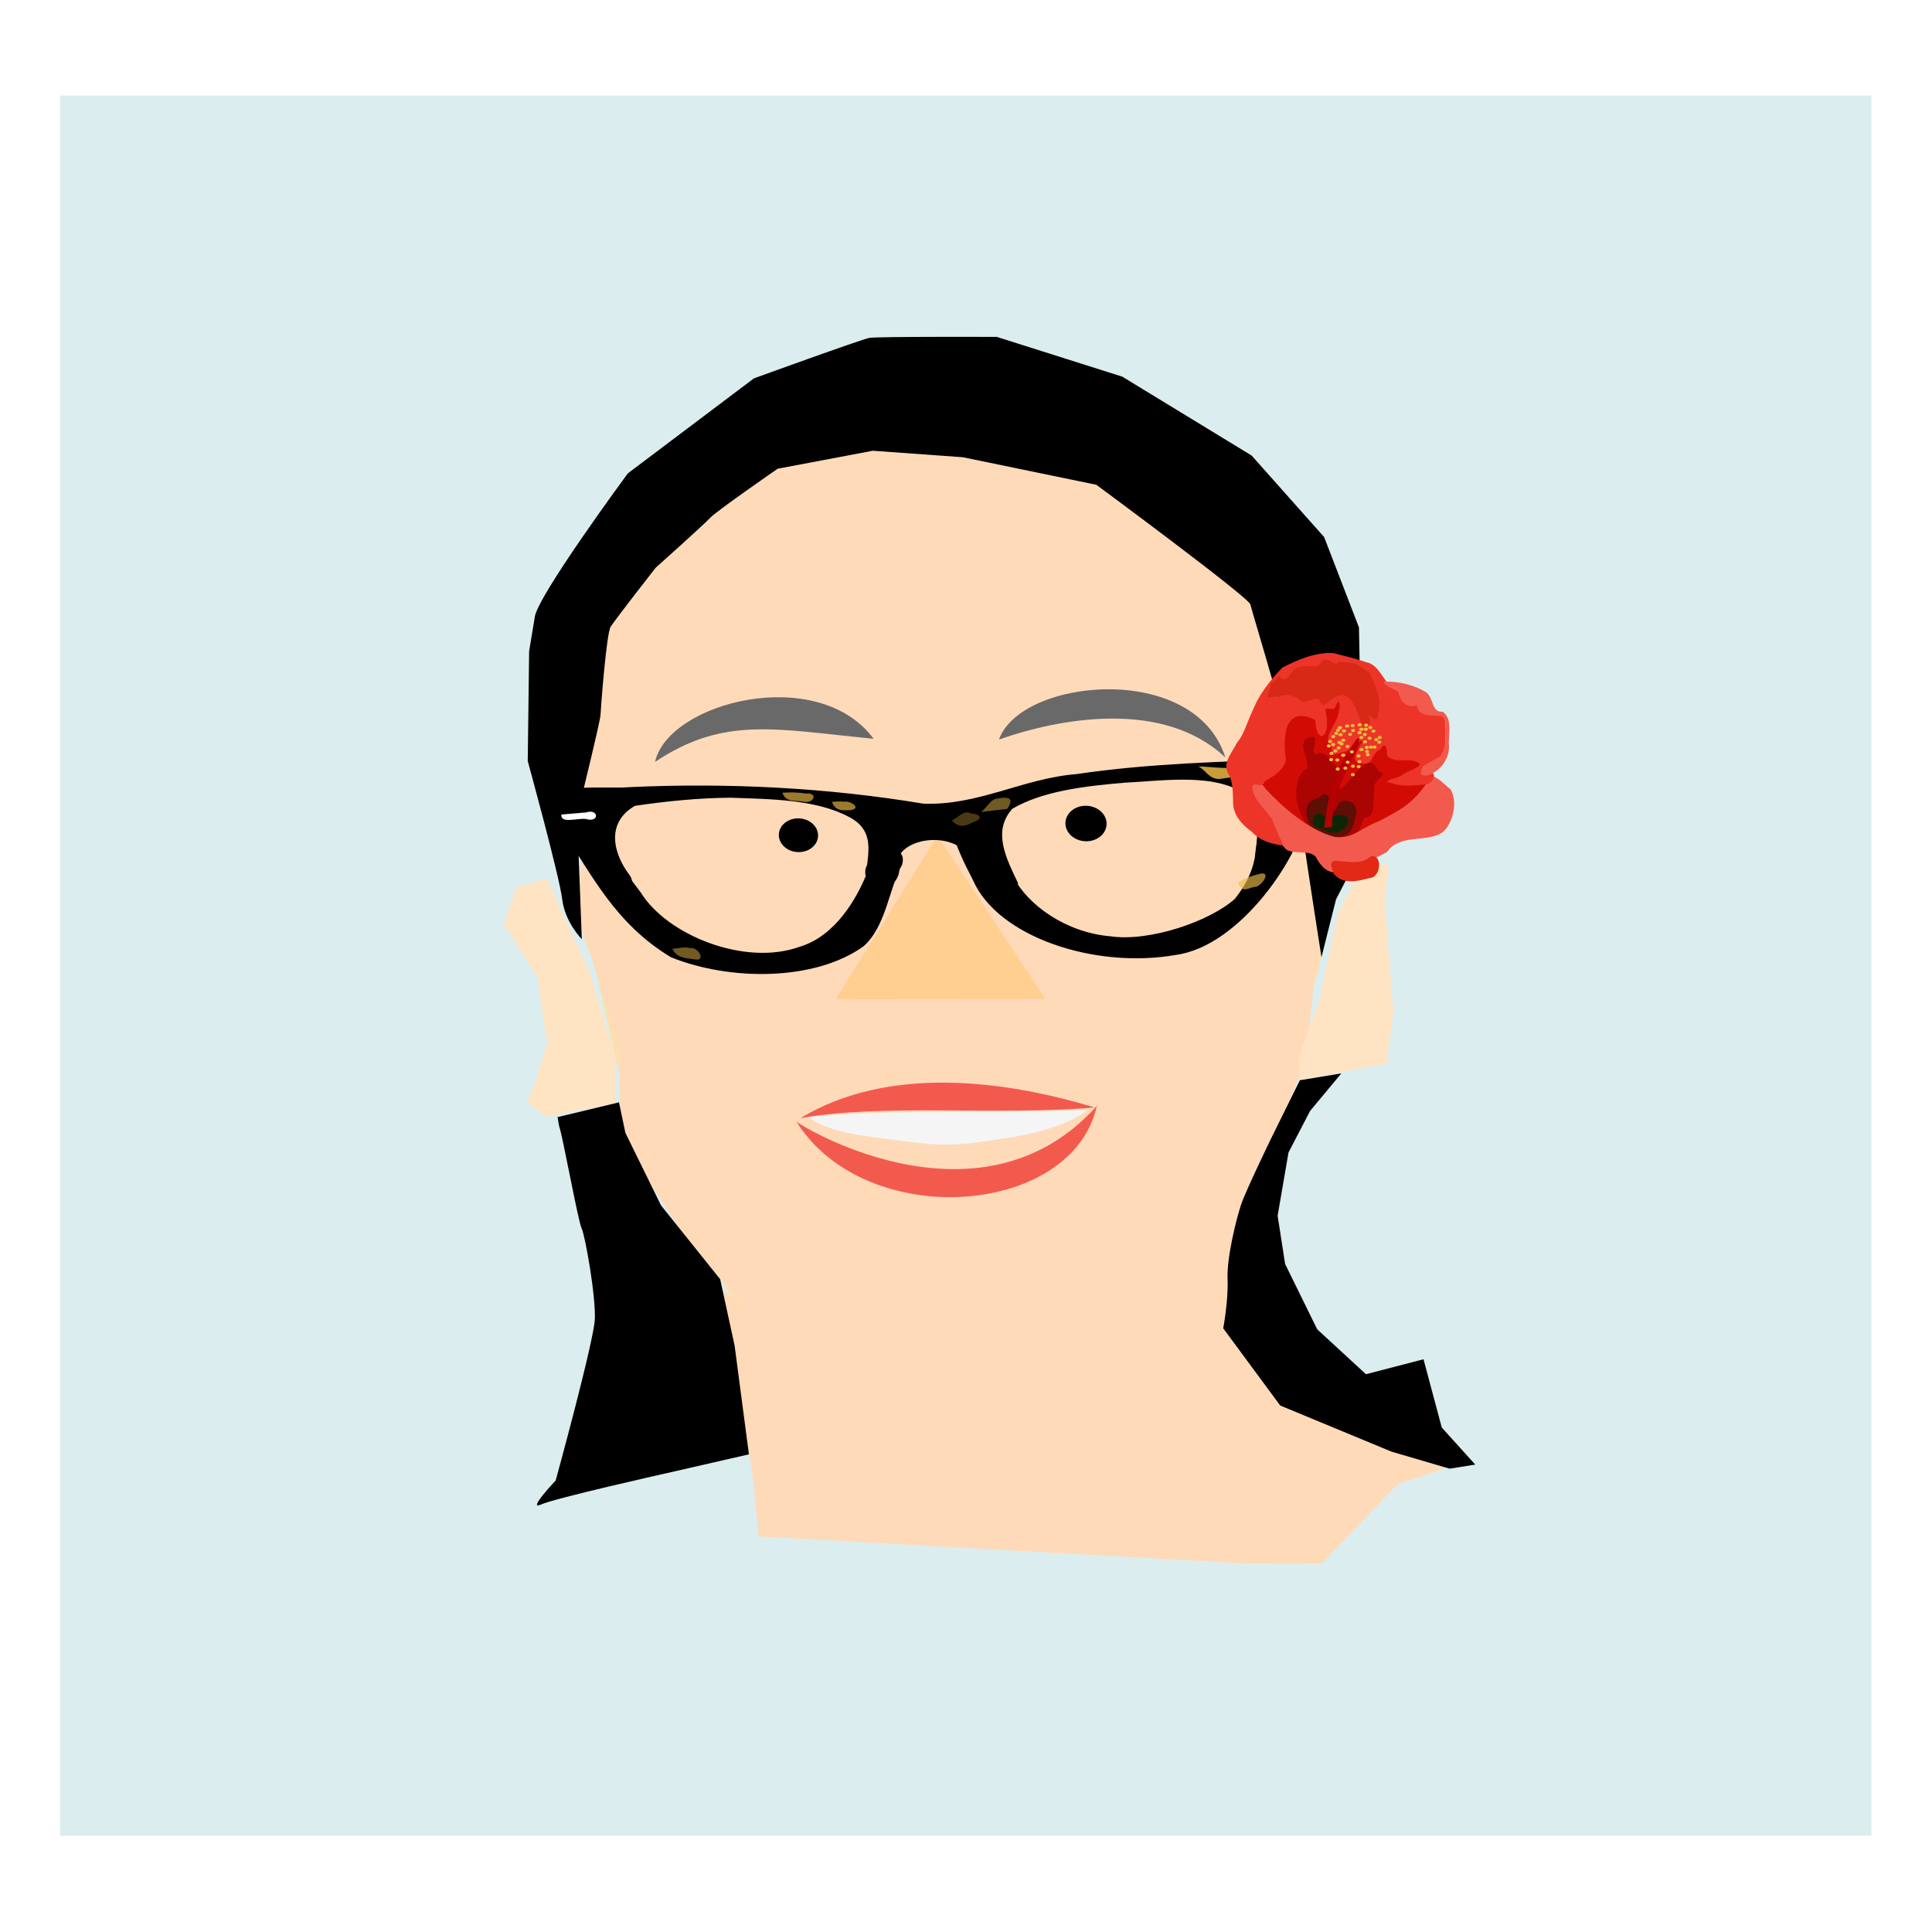 <?xml version="1.0" encoding="UTF-8" standalone="no"?>
<!-- Created with Inkscape (http://www.inkscape.org/) -->

<svg
   xmlns:dc="http://purl.org/dc/elements/1.1/"
   xmlns:cc="http://creativecommons.org/ns#"
   xmlns:rdf="http://www.w3.org/1999/02/22-rdf-syntax-ns#"
   xmlns:svg="http://www.w3.org/2000/svg"
   xmlns="http://www.w3.org/2000/svg"
   xmlns:sodipodi="http://sodipodi.sourceforge.net/DTD/sodipodi-0.dtd"
   xmlns:inkscape="http://www.inkscape.org/namespaces/inkscape"
   id="svg2"
   sodipodi:docname="Hibiscus-hair accessory.svg"
   viewBox="0 0 600 600"
   version="1.1"
   inkscape:version="0.48.2 r9819"
   width="100%"
   height="100%">
  <defs
     id="defs6">
    <filter
       id="filter4326"
       height="2.332"
       width="1.374"
       color-interpolation-filters="sRGB"
       y="-0.666"
       x="-0.187"
       inkscape:collect="always">
      <feGaussianBlur
         id="feGaussianBlur4328"
         stdDeviation="1.08"
         inkscape:collect="always" />
    </filter>
    <filter
       id="filter4330"
       height="1.691"
       width="1.293"
       color-interpolation-filters="sRGB"
       y="-0.346"
       x="-0.146"
       inkscape:collect="always">
      <feGaussianBlur
         id="feGaussianBlur4332"
         stdDeviation="0.846"
         inkscape:collect="always" />
    </filter>
    <filter
       id="filter4338"
       height="1.745"
       width="1.323"
       color-interpolation-filters="sRGB"
       y="-0.372"
       x="-0.161"
       inkscape:collect="always">
      <feGaussianBlur
         id="feGaussianBlur4340"
         stdDeviation="0.797"
         inkscape:collect="always" />
    </filter>
    <filter
       id="filter4346"
       height="1.769"
       width="1.4"
       color-interpolation-filters="sRGB"
       y="-0.385"
       x="-0.2"
       inkscape:collect="always">
      <feGaussianBlur
         id="feGaussianBlur4348"
         stdDeviation="0.829"
         inkscape:collect="always" />
    </filter>
    <filter
       id="filter4354"
       height="1.531"
       width="1.227"
       color-interpolation-filters="sRGB"
       y="-0.266"
       x="-0.114"
       inkscape:collect="always">
      <feGaussianBlur
         id="feGaussianBlur4356"
         stdDeviation="0.359"
         inkscape:collect="always" />
    </filter>
    <filter
       id="filter4358"
       height="1.818"
       width="1.338"
       color-interpolation-filters="sRGB"
       y="-0.409"
       x="-0.169"
       inkscape:collect="always">
      <feGaussianBlur
         id="feGaussianBlur4360"
         stdDeviation="0.627"
         inkscape:collect="always" />
    </filter>
    <filter
       id="filter4366"
       height="2.134"
       width="1.318"
       color-interpolation-filters="sRGB"
       y="-0.567"
       x="-0.159"
       inkscape:collect="always">
      <feGaussianBlur
         id="feGaussianBlur4368"
         stdDeviation="0.919"
         inkscape:collect="always" />
    </filter>
    <filter
       id="filter4446"
       inkscape:collect="always"
       color-interpolation-filters="sRGB">
      <feGaussianBlur
         id="feGaussianBlur4448"
         stdDeviation="0.411"
         inkscape:collect="always" />
    </filter>
    <filter
       id="filter4454"
       inkscape:collect="always"
       color-interpolation-filters="sRGB">
      <feGaussianBlur
         id="feGaussianBlur4456"
         stdDeviation="0.411"
         inkscape:collect="always" />
    </filter>
  </defs>
  <sodipodi:namedview
     id="namedview4"
     bordercolor="#666666"
     inkscape:pageshadow="2"
     guidetolerance="10"
     pagecolor="#ffffff"
     gridtolerance="10"
     inkscape:window-maximized="0"
     inkscape:zoom="0.27095886"
     objecttolerance="10"
     borderlayer="true"
     borderopacity="1"
     inkscape:current-layer="g4139"
     inkscape:cx="274.49547"
     inkscape:cy="209.85402"
     inkscape:window-y="18"
     inkscape:window-x="171"
     inkscape:window-width="1470"
     showgrid="false"
     inkscape:pageopacity="0"
     inkscape:window-height="768"
     inkscape:showpageshadow="false" />
  <g
     id="g4139"
     transform="matrix(0.703,0,0,0.679,18.676,162.722)">
    <rect
       x="0"
       y="-195.94"
       width="800.16"
       height="795.94"
       ry="0"
       style="fill:#dbedee;fill-opacity:1;stroke-width:0"
       id="rect4957" />
    <g
       transform="matrix(1.873,0,0,1.701,3231.5,-2731.04)"
       id="g3835">
      <g
         id="g3800">
        <g
           transform="matrix(1.418,0.078,-0.062,1.463,-1690.7,1403.5)"
           id="g3849">
          <path
             inkscape:connector-curvature="0"
             style="fill:#ffdead;stroke-width:0"
             d="m 71.903,210.61 -1.3,-27.633 2.601,-11.378 0.65,-12.679 c 0,0 0.65,-2.926 0.65,-5.202 0,-2.276 13.329,-20.806 13.329,-20.806 l 14.629,-11.704 12.029,-4.877 24.057,1.951 18.856,6.177 19.506,16.58 10.403,25.033 c 0,0 6.827,39.012 7.152,40.312 0.325,1.3 -4.877,23.407 -4.877,23.407 l -5.852,21.457 -12.354,20.156 -13.979,15.28 -11.704,7.802 c 0,0 -20.156,0.325 -21.457,-0.65 -1.3,-0.975 -21.457,-13.979 -21.457,-13.979 l -11.378,-16.905 -8.778,-14.629 -4.551,-16.58 -4.551,-17.88 z"
             id="path3793" />
          <path
             sodipodi:nodetypes="ccccccccccccccsssccccccc"
             inkscape:connector-curvature="0"
             style="fill:#ffdab9;stroke-width:0"
             d="m 119.403,116.086 -19.647,4.648 -15.985,12.947 -12.334,20.604 -0.187,24.789 c 0,0 -0.975,26.333 0,28.934 0.975,2.601 8.127,23.082 7.802,24.708 -0.325,1.625 0.325,12.354 1.3,14.629 0.975,2.276 12.029,18.856 12.029,18.856 l 12.679,13.979 18.206,14.304 14.955,1.951 c 0,0 16.255,-5.852 18.206,-7.477 1.951,-1.625 20.156,-20.806 20.806,-22.107 0.65,-1.3 7.477,-14.304 8.127,-17.23 0.65,-2.926 7.477,-22.107 7.477,-25.033 0,-2.926 0.975,-17.88 0.975,-19.831 0,-1.951 -6.177,-30.234 -6.177,-30.234 0,0 -2.733,-28.633 -3.384,-29.933 -0.65,-1.3 -7.642,-7.975 -7.642,-7.975 l -17.987,-11.997 -10.908,-5.313 -16.486,-3.273 z"
             id="path3803" />
          <path
             sodipodi:nodetypes="ccc"
             inkscape:connector-curvature="0"
             style="fill:#696969;stroke-width:0"
             d="m 139.2,170.3 c 3.146,-11.487 31.934,-16.106 37.712,1.3 C 166.206,161.447 149.178,165.821 139.2,170.3 z"
             id="path2987-9" />
          <path
             sodipodi:nodetypes="ccc"
             inkscape:connector-curvature="0"
             style="fill:#696969;fill-opacity:1;stroke-width:0"
             d="m 82.306,177.45 c 1.749,-11.128 26.253,-19.428 36.086,-6.177 -16.256,-0.853 -24.972,-2.916 -36.086,6.177 z"
             id="path2989-4" />
          <path
             inkscape:connector-curvature="0"
             style="fill:none;stroke-width:0"
             d="m 86.857,194.35 8.778,-6.827 6.502,-2.601 9.428,1.625 5.852,5.527 -8.778,0.65 -15.605,1.625 z"
             id="path2991-88" />
          <path
             inkscape:connector-curvature="0"
             style="fill:none;stroke-width:0"
             d="m 145.05,188.5 0.65,-2.926 5.852,-4.877 2.601,-0.325 h 4.877 l 5.527,1.951 8.778,4.877 -11.378,-0.325 -9.428,1.3 z"
             id="path2993-24" />
          <path
             sodipodi:cx="13.654141"
             sodipodi:cy="88.380531"
             transform="matrix(0.877,0,0,0.911,142.34,104.42)"
             d="m 17.555,88.381 c 0,1.975 -1.747,3.576 -3.901,3.576 -2.155,0 -3.901,-1.601 -3.901,-3.576 0,-1.975 1.747,-3.576 3.901,-3.576 2.155,0 3.901,1.601 3.901,3.576 z"
             sodipodi:type="arc"
             style="fill:#000000;stroke-width:0"
             sodipodi:ry="3.5760846"
             sodipodi:rx="3.9011831"
             id="path2995-5" />
          <path
             sodipodi:cx="13.654141"
             sodipodi:cy="88.380531"
             transform="matrix(0.836,0,0,0.866,95.276,113.09)"
             d="m 17.555,88.381 c 0,1.975 -1.747,3.576 -3.901,3.576 -2.155,0 -3.901,-1.601 -3.901,-3.576 0,-1.975 1.747,-3.576 3.901,-3.576 2.155,0 3.901,1.601 3.901,3.576 z"
             sodipodi:type="arc"
             style="fill:#000000;stroke-width:0"
             sodipodi:ry="3.5760846"
             sodipodi:rx="3.9011831"
             id="path2995-1" />
          <path
             inkscape:connector-curvature="0"
             style="fill:#ffce91;stroke-width:0"
             d="m 129.77,188.5 -15.605,30.884 34.786,-1.951 z"
             id="path3783" />
          <path
             inkscape:connector-curvature="0"
             style="fill:#f35a4e;fill-opacity:1;stroke-width:0"
             d="m 109.29,241.49 c 14.26,-10.632 33.942,-8.687 48.764,-4.551 -16.891,2.398 -35.152,1.112 -48.764,4.551 z"
             id="path3785"
             sodipodi:nodetypes="ccc" />
          <path
             inkscape:connector-curvature="0"
             style="fill:#f5f5f5;stroke-width:0"
             d="m 110.59,241.17 c 3.487,2.848 10.263,3.075 16.258,3.634 7.515,0.7 9.824,0.121 18.215,-1.82 3.933,-0.91 9.517,-3.081 11.707,-5.522 -17.036,1.572 -30.046,1.336 -46.179,3.708 z"
             id="path3787"
             sodipodi:nodetypes="csscc" />
          <path
             inkscape:connector-curvature="0"
             style="fill:#f35a4e;fill-opacity:1;stroke-width:0"
             d="m 108.64,242.14 c 1.934,1.544 31.838,18.819 49.74,-5.527 -3.231,20.593 -37.402,25.155 -49.74,5.527 z"
             id="path3789"
             sodipodi:nodetypes="ccc" />
          <path
             sodipodi:nodetypes="cccccccccccccsccccccccscccsccc"
             inkscape:connector-curvature="0"
             style="fill:#000000;stroke-width:0"
             d="m 61.174,152.09 c 0,-3.576 14.304,-27.308 14.304,-27.308 l 20.156,-18.531 c 0,0 17.555,-8.127 18.856,-8.453 1.3,-0.325 21.131,-1.3 21.131,-1.3 l 21.131,6.177 22.107,13.329 12.679,14.304 6.502,16.255 1.625,26.658 0.65,13.979 -3.901,9.428 -1.951,10.728 c 0,0 -5.852,-30.884 -5.852,-33.81 0,-2.926 -8.453,-28.934 -8.778,-30.234 -0.325,-1.3 -26.524,-20.583 -26.524,-20.583 l -22.36,-3.868 -14.997,-0.392 -15.653,4.138 c 0,0 -9.85,8.328 -10.826,9.628 -0.975,1.3 -8.625,9.61 -8.625,9.61 0,0 -6.346,9.92 -6.996,11.22 -0.65,1.3 -0.975,14.955 -0.975,16.255 0,1.3 -2.601,15.93 -2.601,15.93 l 0,8.778 1.3,16.58 c 0,0 -2.926,-2.926 -3.576,-7.152 -0.65,-4.226 -6.827,-25.033 -6.827,-25.033 l -0.65,-20.156 z"
             id="path3791" />
          <path
             inkscape:connector-curvature="0"
             style="fill:#ffe4c4;stroke-width:0"
             d="m 200.64,189.8 h 4.226 l -0.325,6.502 0.975,9.103 1.3,11.378 -0.65,9.428 -14.304,3.901 -0.325,-4.226 2.926,-10.728 2.276,-15.605 z"
             id="path3795" />
          <path
             inkscape:connector-curvature="0"
             style="fill:#ffe4c4;stroke-width:0"
             d="m 65.401,199.88 c -1.625,0.325 -5.202,1.951 -5.202,1.951 l -1.625,6.827 5.852,9.103 2.276,12.354 -1.951,8.127 -0.975,2.601 3.251,2.601 11.378,-2.926 -0.325,-8.778 -4.877,-14.955 -4.877,-10.403 z"
             id="path3797" />
          <path
             sodipodi:nodetypes="ccccccscscc"
             inkscape:connector-curvature="0"
             style="fill:#ffdab9;stroke-width:0"
             d="m 96.61,272.38 7.477,34.135 1.625,12.029 80.95,0.65 12.679,-0.65 12.029,-15.28 c 0,0 9.103,-3.576 7.802,-3.901 -1.3,-0.325 -28.609,-10.403 -28.609,-10.403 0,0 -8.778,-13.979 -8.778,-15.605 0,-1.625 2.276,-20.481 2.276,-20.481 -20.704,42.356 -64.851,41.573 -87.452,19.506 z"
             id="path3799" />
          <path
             inkscape:connector-curvature="0"
             style="fill:#000000;stroke-width:0"
             d="m 69.302,245.07 c 0.65,1.625 3.901,17.23 4.551,18.531 0.65,1.3 2.926,12.354 2.926,16.58 0,4.226 -5.202,29.909 -5.202,29.909 0,0 -4.551,5.852 -2.276,4.551 2.276,-1.3 20.481,-6.827 20.481,-6.827 l 13.654,-4.226 -3.251,-19.831 -2.926,-12.029 -10.403,-13.004 -6.502,-13.004 -1.3,-5.527 -10.078,3.251 z"
             id="path3805" />
          <path
             inkscape:connector-curvature="0"
             style="fill:#000000;stroke-width:0"
             d="m 191.86,230.12 6.827,-1.625 -4.877,7.152 -3.251,7.802 -1.3,11.704 1.625,8.778 5.852,11.704 8.453,7.802 9.428,-3.251 3.576,12.354 5.852,6.502 -4.226,0.975 -9.753,-2.601 -18.856,-7.477 -10.078,-13.654 c 0,0 0.65,-5.202 0.325,-9.103 -0.325,-3.901 0.975,-11.053 1.625,-13.654 0.65,-2.601 4.551,-12.679 4.551,-12.679 z"
             id="path3807" />
        </g>
        <g
           transform="matrix(0.284,-0.012,0.018,0.222,-1475,1539.4)"
           id="g4305">
          <g
             transform="translate(-550.08,562.85)"
             style="fill:#000000"
             id="g3177">
            <path
               inkscape:connector-curvature="0"
               style="fill:#000000;stroke:#000000;stroke-width:1.447px"
               sodipodi:nodetypes="cccccccccccccccccccc"
               d="M 77.682,161.48 C 67.783,123.2 49.581,87.803 31.036,53.11 37.49,18.473 80.131,32.196 104.68,30.482 c 81.335,-1.004 162.98,9.512 240.92,33.026 45.64,5.306 84.749,-26.036 129.49,-28.764 60.977,-9.805 122.94,-8.477 184.49,-8.345 33.179,11.294 9.932,52.821 -0.927,73.269 -14.258,23.214 -13.445,54.582 -35.278,73.122 -19.73,-33.11 14.97,-73.405 -7.91,-105.68 -24.96,-29.491 -66.88,-21.897 -101,-21.288 -32.897,2.257 -68.968,6.222 -95.758,26.685 -19.164,26.999 -8.579,61.572 -1.172,90.739 -19.974,29.851 -40.515,-22.415 -39.165,-40.915 -20.892,-31.375 -66.027,-11.896 -58.15,19.548 -1.671,21.405 -30.268,40.508 -27.037,13.182 0.768,-26.438 14.795,-59.309 -9.07,-79.855 -26.594,-23.276 -64.015,-25.334 -97.523,-28.907 -26.71,-1.137 -53.444,1.402 -79.806,5.582 -26.385,19.632 -21.99,58.006 -9.99,84.603 4.94,11.356 -3.485,36.124 -19.101,25.001 z"
               id="path3135" />
            <path
               inkscape:connector-curvature="0"
               style="fill:#000000;stroke:#000000;stroke-width:1.447px"
               sodipodi:nodetypes="cccccccc"
               d="m 45.813,78.823 c 20.917,54.857 36.803,115.01 79.877,157.49 46.572,31.24 116.83,35.398 159.48,-4.64 20.111,-23.259 25.271,-69.172 37.887,-96.444 7.76,-31.241 -33.074,-13.755 -29.579,12.432 -9.49,26.929 -29.817,71.516 -60.427,83.014 -47.66,21.87 -109.95,-20.26 -128.47,-73 -16.231,-36.83 -23.607,-55.74 -58.767,-78.857 z"
               id="path3137" />
            <path
               inkscape:connector-curvature="0"
               style="fill:#000000;stroke:#000000;stroke-width:1.447px"
               sodipodi:nodetypes="ccccccccc"
               d="m 367.5,89.778 c 32.373,3.22 39.098,40.615 46.773,66.108 9.583,33.592 38.706,69.431 76.284,76.157 32.038,8.736 84.196,-13.72 106.64,-40.083 24.664,-39.605 20.714,-65.231 27.446,-111.45 23.143,12.231 41.81,-12.965 37.46,8.02 -6.67,50.432 -64.67,160 -118.96,167.52 -67.96,13.45 -145.16,-29.61 -161.24,-98.75 -6.38,-22.12 -12.27,-44.54 -14.41,-67.522 z"
               id="path3175" />
          </g>
          <path
             inkscape:connector-curvature="0"
             transform="matrix(0.68,0,0,0.685,-538.71,647.38)"
             style="fill:#ffffff;stroke-width:0;filter:url(#filter4446)"
             d="m 915.73,-38.791 c -5.356,17.725 15.919,8.818 26.215,10.892 13.514,7.658 24.501,-11.299 9.27,-12.055 -11.828,0.388 -23.656,0.776 -35.485,1.163 z"
             id="path2989-19" />
          <path
             inkscape:connector-curvature="0"
             transform="matrix(0.68,0,0,0.685,-540.7,646.38)"
             style="fill:#ffffff;stroke-width:0;filter:url(#filter4454)"
             d="m 53.162,-34.707 c -2.431,16.812 19.049,6.893 29.296,9.53 16.663,8.008 16.874,-18.047 1.11,-11.576 -10.135,0.682 -20.271,1.364 -30.406,2.046 z"
             id="path2991-8" />
          <path
             inkscape:connector-curvature="0"
             transform="matrix(1.886,0,0,3.088,-478.48,499.07)"
             style="opacity:0.801;fill:#f1bc48;stroke-width:0;filter:url(#filter4366)"
             d="m 84.026,34.703 c 1.202,4.168 5.91,2.982 9.247,3.891 4.485,0.68 6.409,-3.575 0.945,-3.245 -3.381,-0.64 -6.76,-0.742 -10.191,-0.646 z"
             id="path2997-50" />
          <path
             inkscape:connector-curvature="0"
             transform="matrix(2.96,0,0,4.234,-594.59,470.72)"
             style="opacity:0.686;fill:#f1bc48;stroke-width:0;filter:url(#filter4358)"
             d="m 147.84,39.593 7.379,-0.612 c 2.323,-2.945 0.83,-3.529 -2.36,-3.062 -2.029,-0.015 -3.355,2.636 -5.019,3.675 z"
             id="path3001-8-3" />
          <path
             inkscape:connector-curvature="0"
             transform="matrix(7.394,0,0,5.178,-1505,430.72)"
             style="opacity:0.911;fill:#f1bc48;stroke-width:0;filter:url(#filter4354)"
             d="m 207.09,31.332 c 0.8,0.911 1.054,3.034 2.216,3.142 1.786,-0.4 3.571,-0.799 5.357,-1.199 -0.829,-1.315 -2.127,-1.473 -3.561,-1.296 -1.363,0.078 -2.677,-0.443 -4.013,-0.648 z"
             id="path3003-6-2" />
          <path
             inkscape:connector-curvature="0"
             transform="matrix(2.294,0,0,3.123,-534.14,519.43)"
             style="opacity:0.691;fill:#f1bc48;stroke-width:0;filter:url(#filter4346)"
             d="m 48.459,86.482 c 1.116,3.554 4.451,3.88 7.639,4.42 4.162,1.256 2.065,-4.874 -1.478,-4.426 -1.896,-0.692 -4.151,0.099 -6.161,0.006 z"
             id="path3009-2" />
          <path
             inkscape:connector-curvature="0"
             transform="matrix(1.902,1.226,-0.736,3.602,-393.3,328.51)"
             style="opacity:0.551;fill:#f1bc48;stroke-width:0;filter:url(#filter4338)"
             d="m 128.5,44.698 c 3.059,1.637 5.626,0.294 8.085,-1.701 3.856,-2.318 3.095,-3.765 -1.224,-2.697 -3.045,-0.406 -4.592,2.922 -6.861,4.398 z"
             id="path3013-8" />
          <path
             inkscape:connector-curvature="0"
             transform="matrix(1.682,-1.117,0,4.089,-90.939,686.71)"
             style="opacity:0.801;fill:#f1bc48;stroke-width:0;filter:url(#filter4330)"
             d="m 84.026,34.703 c 0.979,3.79 4.928,3.047 7.962,3.701 2.498,0.964 8.877,-1.511 4.06,-2.804 -4.002,-0.651 -7.958,-1.103 -12.022,-0.897 z"
             id="path2997-2-6" />
          <path
             inkscape:connector-curvature="0"
             transform="matrix(1.399,0,0,3.015,-397.17,514.69)"
             style="opacity:0.801;fill:#f1bc48;stroke-width:0;filter:url(#filter4326)"
             d="m 84.026,34.703 c 1.465,4.225 6.9,3.525 10.565,3.653 7.145,-0.586 0.007,-4.111 -3.622,-3.454 -2.288,-0.401 -4.633,-0.113 -6.944,-0.2 z"
             id="path2997-5-5" />
        </g>
      </g>
    </g>
    <g
       id="g4855"
       transform="matrix(0.241,0,0,0.247,492.258,37.251)">
      <g
         id="g4775">
        <g
           id="g3136"
           transform="matrix(1.783,0,0,1.279,8939.555,-267.83)">
          <g
             id="g3959"
             transform="matrix(0.112,0,0,0.099,-4416.137,836.913)">
            <g
               id="g4014"
               transform="matrix(0.644,0,0,0.677,-1097.143,-4018.081)">
              <g
                 id="g4196">
                <g
                   transform="matrix(0.841,-0.097,0.051,0.891,941.057,-5150.931)"
                   id="g4125-1">
                  <g
                     id="g4431">
                    <g
                       id="g4360">
                      <g
                         transform="matrix(49.295,5.374,-4.242,70.063,-32499.307,-17152.511)"
                         id="g3935-7">
                        <g
                           id="g3865"
                           transform="matrix(0.511,0,0,0.536,498.834,227.364)">
                          <g
                             id="g3851">
                            <path
                               style="fill:#d20c05;fill-opacity:1;stroke:#000000;stroke-width:0;stroke-linecap:butt;stroke-linejoin:miter;stroke-miterlimit:4;stroke-opacity:1;stroke-dasharray:none"
                               d="m 80.392,126.523 c -8.722,-5.346 -16.211,-12.376 -24.123,-18.744 -7.765,-2.818 -3.771,-10.849 2.91,-11.297 4.738,-5.635 9.535,-12.372 7.164,-20.062 -2.635,-6.188 -0.386,-10.753 3.72,-15.125 2.459,-5.248 8.751,-4.514 13.459,-3.083 2.911,1.3 9.142,1.874 8.303,6.455 0.831,6.459 1.633,5.765 1.3,0.245 0,-4.691 0,-9.382 0,-14.074 5.024,2.162 8.737,-1.165 11.128,-4.519 0.521,9.386 -1.674,19.1 -7.52,26.608 3.94,2.169 5.064,4.952 3.808,8.934 3.168,-2.253 10.858,-1.811 13.454,-5.088 -3.534,-6.574 3.154,-5.212 6.031,-2.021 1.106,4.922 -2.166,6.462 -4.426,8.625 3.189,3.261 8.107,5.852 8.046,-0.378 4.454,-3.38 9.333,-6.21 13.937,-9.418 -3.987,5.824 -0.779,14.417 7.009,9.711 5.144,-0.108 14.595,3.981 15.838,5.909 -5.641,2.819 -10.588,7.756 -16.787,9.058 -2.93,0.223 -9.254,0.053 -2.934,2.784 7.19,2.091 15.101,-1.869 22.126,-0.158 -2.841,7.495 -8.61,12.744 -14.803,17.541 -6.863,5.644 -16.064,7.012 -23.992,10.66 -7.502,1.857 -14.078,7.994 -21.725,8.038 -5.537,-2.29 -12.876,-1.059 -17.127,-5.808 -1.598,-1.598 -3.197,-3.197 -4.795,-4.795 z"
                               id="path3055"
                               inkscape:connector-curvature="0"
                               sodipodi:nodetypes="ccccccccccccccccccccccccccc" />
                            <path
                               style="fill:#ab0402;fill-opacity:1;stroke:#000000;stroke-width:0;stroke-linecap:butt;stroke-linejoin:miter;stroke-miterlimit:4;stroke-opacity:1;stroke-dasharray:none"
                               d="m 82.393,91.943 c 1.778,-6.49 -7.148,-16.367 0.516,-19.857 9.935,-3.778 0.713,8.783 5.257,10.551 5.599,-3.674 11.823,4.94 14.818,8.907 1.403,3.508 -1.411,14.184 2.466,12.864 8.55,-8.041 18.9,-24.888 24.637,-11.074 8.345,2.148 -5.75,6.045 -2.599,12.2 -1.908,6.26 1.674,17.112 -6.718,17.545 -3.237,4.586 -2.807,11.889 -10.669,11.658 -4.534,1.88 -9.23,2.028 -13.712,0.148 -5.424,-1.608 -11.698,-2.366 -14.86,-7.801 -4.336,-6.792 -7.276,-14.513 -6.4,-22.148 0.566,-4.929 1.679,-10.716 7.264,-12.993 z"
                               id="path3033"
                               inkscape:connector-curvature="0"
                               sodipodi:nodetypes="cccccccccccac" />
                            <path
                               style="fill:#5e0e05;fill-opacity:1;stroke:#000000;stroke-width:0;stroke-linecap:butt;stroke-linejoin:miter;stroke-miterlimit:4;stroke-opacity:1;stroke-dasharray:none"
                               d="m 93.064,108.323 c 7.235,-2.096 3.304,15.967 9.106,8.903 1.625,-8.449 14.299,-5.119 13.158,3.077 -1.772,5.716 -2.354,14.415 -10.848,15.048 -7.5,1.539 -14.748,-2.14 -20.089,-7.165 -3.466,-6.254 -4.51,-15.894 4.67,-17.155 1.393,-0.812 2.737,-1.709 4.003,-2.708 z"
                               id="path3031"
                               inkscape:connector-curvature="0" />
                            <path
                               style="fill:#0d2706;fill-opacity:1;stroke:#000000;stroke-width:0;stroke-linecap:butt;stroke-linejoin:miter;stroke-miterlimit:4;stroke-opacity:1;stroke-dasharray:none"
                               d="m 92.071,129.913 c -10.35,1.288 -5.429,-15.037 1.889,-7.236 4.931,-0.378 19.289,-4.455 14.949,5.454 -4.329,5.728 -11.403,6.016 -16.838,1.782 l 0,0 z"
                               id="path3029"
                               inkscape:connector-curvature="0" />
                            <path
                               style="fill:none;stroke:#000000;stroke-width:0;stroke-linecap:butt;stroke-linejoin:miter;stroke-miterlimit:4;stroke-opacity:1;stroke-dasharray:none"
                               d="m 67.006,84.002 c -0.23,-6.448 -4.68,-15.118 1.241,-19.596 1.701,-7.244 8.764,-5.747 14.616,-6.349 5.841,1.991 9.344,5.662 9.587,11.905 6.245,-1.629 -0.152,-12.564 3.26,-17.441 4.079,1.629 5.676,-3.159 8.056,-4.728 1.744,5.159 -1.176,11.169 -1.795,16.574 -3.133,4.295 -7.599,10.073 -0.197,12.396 -1.318,2.443 -2.657,7.918 2.983,5.939 8.653,1.996 6.437,-15.888 14.263,-9.767 3.054,1.691 -0.148,9.521 0.655,9.61 -2.644,10.177 9.255,-1.992 11.624,-4.936 1.99,-3.03 9.386,-6.415 5.343,-0.077 -4.296,9.458 6.736,6.164 11.762,4.485 0.98,6.248 13.407,3.008 12.815,7.332 -6.649,3.134 -12.32,9.695 -19.98,9.742 -8.978,0.9 6.824,4.664 10.586,1.824 4.071,-0.509 8.142,-1.018 12.213,-1.527 -1.692,6.439 -5.516,12.041 -10.89,15.963 -6.727,7.006 -17.16,7.52 -25.163,12.546 -7.618,4.661 -16.015,8.299 -24.762,9.962 -5.249,-1.888 -10.499,-4.006 -15.754,-5.979 C 83.599,126.961 77.255,124.528 72.245,120.82 64.81,115.963 57.65,110.631 51.238,104.471 49.866,94.957 66.804,96.565 64.183,85.967 63.733,84.053 65.419,83.419 67.006,84.002 z"
                               id="path3035"
                               inkscape:connector-curvature="0"
                               sodipodi:nodetypes="cccccccccccccccccccccccccc" />
                            <path
                               style="fill:#f35a4e;fill-opacity:1;stroke:#000000;stroke-width:0;stroke-linecap:butt;stroke-linejoin:miter;stroke-miterlimit:4;stroke-opacity:1;stroke-dasharray:none"
                               d="m 54.501,104.606 c -3.014,-5.525 -14.049,-7.84 -9.488,1.363 1.891,9.004 9.189,14.511 13.984,21.575 1.766,6.104 4.893,11.635 9.448,16.091 5.612,3.315 15.031,-0.06 19.58,4.496 3.345,6.252 9.975,13.535 17.352,8.207 9.995,-4.189 21.135,-5.685 30.501,-11.259 4.225,-6.088 11.762,-7.529 18.733,-8.217 7.308,-0.951 16.557,-0.796 21.23,-7.418 4.692,-6.895 6.657,-16.739 2.61,-24.266 -3.952,-2.949 -8.822,-8.334 -13.103,-8.75 -10.603,17.002 -20.196,21.632 -35.28,29.081 -13.297,5.105 -17.392,11.423 -29.35,9.988 -17.417,-4.371 -34.966,-19.219 -46.217,-30.89 z"
                               id="path3037"
                               inkscape:connector-curvature="0"
                               sodipodi:nodetypes="cccccccccccccc" />
                            <path
                               style="fill:#e12915;fill-opacity:1;stroke:#000000;stroke-width:0;stroke-linecap:butt;stroke-linejoin:miter;stroke-miterlimit:4;stroke-opacity:1;stroke-dasharray:none"
                               d="m 100.013,158.949 c 5.799,7.447 16.371,4.951 24.171,2.911 7.803,-0.247 8.765,-16.143 0.484,-13.702 -5.956,4.92 -13.139,3.286 -20.145,2.946 -5.421,-1.042 -7.558,0.709 -5.105,5.578 0.198,0.755 0.397,1.511 0.595,2.266 z"
                               id="path3039"
                               inkscape:connector-curvature="0" />
                            <path
                               style="fill:#ec3429;fill-opacity:1;stroke:#000000;stroke-width:0;stroke-linecap:butt;stroke-linejoin:miter;stroke-miterlimit:4;stroke-opacity:1;stroke-dasharray:none"
                               d="M 66.51,141.081 C 58.804,140.052 50.933,138.188 45.437,132.256 38.755,127.693 32.418,121.099 32.871,112.421 32.58,106.201 32.922,100.019 29.421,94.563 25.713,87.522 32.525,81.163 35.43,75.135 41.516,68.322 42.695,58.844 47.832,51.501 c 5.134,-4.612 12.605,-5.656 19.225,-6.391 6.614,0.141 15.593,-0.504 20.27,5.072 2.495,3.022 7.507,15.028 -1.191,9.576 -20.202,-8.229 -19.745,14.13 -17.935,26.353 -1.781,6.9 -8.339,10.508 -14.077,13.692 -2.252,5.901 -7.823,-1.29 -8.477,4.359 2.038,9.322 8.048,12.565 13.226,19.801 2.197,5.871 4.931,11.47 7.637,17.117 z"
                               id="path3041"
                               inkscape:connector-curvature="0"
                               sodipodi:nodetypes="cccccccccccccc" />
                            <path
                               style="fill:#ec3429;fill-opacity:1;stroke:#000000;stroke-width:0;stroke-linecap:butt;stroke-linejoin:miter;stroke-miterlimit:4;stroke-opacity:1;stroke-dasharray:none"
                               d="M 44.919,57.448 C 48.884,45.508 57.085,35.674 65.807,26.907 76.296,21.732 87.803,17.058 99.714,17.564 c 7.23,1.799 14.567,3.407 21.645,5.729 4.319,5.329 8.237,11.01 9.715,17.826 1.586,7.903 0.5,16.605 -1.784,24.35 -1.826,5.803 -4.794,10.347 -11.484,8.228 -3.734,6.626 -10.861,7.319 -17.839,9.064 -1.928,-0.394 -0.138,-6.42 -3.415,-8.658 -1.073,-6.088 5.504,-11.14 6.54,-17.291 1.695,-3.97 1.31,-12.955 -2.154,-4.114 -2.192,2.423 -8.054,-2.215 -5.889,3.705 3.547,18.939 -9.343,19.957 -6.829,-1.6 -2.192,-7.679 -10.655,-10.04 -17.761,-9.152 -5.816,-0.722 -11.55,0.41 -16.598,3.401 -3.558,2.005 -7.085,4.672 -8.943,8.394 z"
                               id="path3043"
                               inkscape:connector-curvature="0"
                               sodipodi:nodetypes="cccccccccccccccc" />
                            <path
                               style="fill:#ec3429;fill-opacity:1;stroke:#000000;stroke-width:0;stroke-linecap:butt;stroke-linejoin:miter;stroke-miterlimit:4;stroke-opacity:1;stroke-dasharray:none"
                               d="m 120.829,23.394 c 11.048,0.617 13.415,17.413 22.27,17.544 5.51,-0.603 4.72,2.882 3.897,6.555 3.393,-1.085 3.834,0.816 4.465,2.777 5.282,-5.437 11.125,-1.578 9.662,3.29 2.41,1.107 2.102,2.147 4.826,2.07 4.538,-2.22 8.798,2.453 8.805,6.846 -0.015,7.219 1.007,15.035 -1.843,21.747 -4.432,3.526 -14.03,4.126 -12.518,11.613 9.781,-6.246 8.684,6.927 -1.109,6.163 -6.862,0.47 -14.008,1.539 -20.594,-1.098 -8.156,-1.311 4.66,-2.834 7.027,-5.098 3.199,-2.376 12.898,-4.795 11.814,-7.328 -6.245,-4.73 -16.763,0.808 -21.743,-5.248 -0.088,-4.343 -0.771,-9.571 -4.583,-3.763 -6.188,2.424 -4.461,10.546 -12.018,8.811 -10.609,-0.616 -0.553,-10.807 0.939,-15.853 3.305,-2.841 5.542,-5.147 8.847,-7.987 -0.059,-6.966 1.7,-14.543 1.153,-21.458 -1.298,-5.916 -5.462,-14.69 -9.296,-19.582 z"
                               id="path3049"
                               inkscape:connector-curvature="0"
                               sodipodi:nodetypes="cccccccccccccccccccc" />
                            <path
                               style="fill:#f35a4e;fill-opacity:1;stroke:#000000;stroke-width:0;stroke-linecap:butt;stroke-linejoin:miter;stroke-miterlimit:4;stroke-opacity:1;stroke-dasharray:none"
                               d="m 133.516,35.857 c 9.786,-0.143 19.76,1.887 28.294,6.795 5.394,3.782 3.483,13.195 11.246,12.566 6.047,4.109 4.232,13.285 3.969,19.711 2.703,19.764 -25.855,27.882 -16.974,15.01 3.646,-1.979 7.292,-3.958 10.937,-5.937 4.216,-4.999 3.898,-11.587 3.723,-17.687 0.033,-3.487 0.964,-8.15 -4.114,-8.398 -6.216,-0.61 -13.983,0.505 -15.03,-6.999 -5.762,2.908 -11.602,-2.87 -11.947,-7.947 -2.93,-2.979 -8.731,-2.731 -10.106,-7.113 z"
                               id="path3051"
                               inkscape:connector-curvature="0"
                               sodipodi:nodetypes="ccccccccccc" />
                            <path
                               style="fill:#d72915;fill-opacity:1;stroke:#000000;stroke-width:0;stroke-linecap:butt;stroke-linejoin:miter;stroke-miterlimit:4;stroke-opacity:1;stroke-dasharray:none"
                               d="m 63.78,32.631 c 5.363,6.651 8.275,-6.931 14.789,-6.272 4.595,-1.377 10.439,1.924 12.971,-2.608 2.967,-6.006 11.578,4.3 10.805,-0.366 5.308,0.272 11.725,-0.395 16.231,3.321 2.36,1.99 6.383,2.671 6.634,6.306 3.753,7.411 7.17,15.488 4.491,23.857 0.069,6.92 -4.841,0.425 -6.77,0.706 4.14,4.162 -1.855,10.878 -4.389,4.909 -11.482,-37.584 -25.054,-2.818 -27.457,-13.701 -2.09,-6.04 -11.079,4.222 -14.817,-2.201 -8.627,-4.03 -9.594,-1.036 -18.195,-0.797 -4.916,2.622 0.735,-6.957 -0.174,-7.963 1.921,-1.775 3.913,-3.47 5.882,-5.191 z"
                               id="path3053"
                               inkscape:connector-curvature="0"
                               sodipodi:nodetypes="cccccccccccccc" />
                          </g>
                        </g>
                      </g>
                      <g
                         transform="translate(3725.662,1137.27)"
                         id="g4718">
                        <g
                           id="g4662"
                           transform="translate(-3806.664,-1074.61)">
                          <path
                             style="fill:#b60002;fill-opacity:1;stroke:#000000;stroke-width:0;stroke-linecap:butt;stroke-linejoin:miter;stroke-miterlimit:4;stroke-opacity:1;stroke-dasharray:none"
                             d="m -6726.882,6521.12 133.747,0 c 50.579,-833.193 358.615,-1361.086 571.339,-1969.824 28.61,-177.478 13.237,-109.318 -21.358,-118.49 -494.741,828.846 -562.597,1334.156 -683.728,2088.314 z"
                             id="path4069"
                             inkscape:connector-curvature="0"
                             sodipodi:nodetypes="ccccc" />
                          <g
                             id="g4071"
                             transform="matrix(1.176,0,0,1.126,-1798.997,5091.876)">
                            <path
                               sodipodi:type="arc"
                               style="fill:#ecba3e;fill-opacity:1;fill-rule:nonzero;stroke:#a63131;stroke-width:0;stroke-linecap:round;stroke-linejoin:round;stroke-miterlimit:4;stroke-opacity:1;stroke-dasharray:none;stroke-dashoffset:0"
                               id="path3032"
                               sodipodi:cx="-320.63235"
                               sodipodi:cy="1462.7925"
                               sodipodi:rx="29.148396"
                               sodipodi:ry="34.978073"
                               d="m -291.484,1462.793 c 0,19.318 -13.05,34.978 -29.148,34.978 -16.098,0 -29.148,-15.66 -29.148,-34.978 0,-19.318 13.05,-34.978 29.148,-34.978 16.094,0 29.142,15.652 29.148,34.965"
                               sodipodi:start="0"
                               sodipodi:end="6.2828115"
                               sodipodi:open="true"
                               transform="translate(-3392.873,-1282.529)" />
                            <path
                               transform="translate(-3299.598,-1445.76)"
                               sodipodi:open="true"
                               sodipodi:end="6.2828115"
                               sodipodi:start="0"
                               d="m -291.484,1462.793 c 0,19.318 -13.05,34.978 -29.148,34.978 -16.098,0 -29.148,-15.66 -29.148,-34.978 0,-19.318 13.05,-34.978 29.148,-34.978 16.094,0 29.142,15.652 29.148,34.965"
                               sodipodi:ry="34.978073"
                               sodipodi:rx="29.148396"
                               sodipodi:cy="1462.7925"
                               sodipodi:cx="-320.63235"
                               id="path3034-4"
                               style="fill:#ecba3e;fill-opacity:1;fill-rule:nonzero;stroke:#a63131;stroke-width:0;stroke-linecap:round;stroke-linejoin:round;stroke-miterlimit:4;stroke-opacity:1;stroke-dasharray:none;stroke-dashoffset:0"
                               sodipodi:type="arc" />
                            <path
                               sodipodi:type="arc"
                               style="fill:#ecba3e;fill-opacity:1;fill-rule:nonzero;stroke:#a63131;stroke-width:0;stroke-linecap:round;stroke-linejoin:round;stroke-miterlimit:4;stroke-opacity:1;stroke-dasharray:none;stroke-dashoffset:0"
                               id="path3036"
                               sodipodi:cx="-320.63235"
                               sodipodi:cy="1462.7925"
                               sodipodi:rx="29.148396"
                               sodipodi:ry="34.978073"
                               d="m -291.484,1462.793 c 0,19.318 -13.05,34.978 -29.148,34.978 -16.098,0 -29.148,-15.66 -29.148,-34.978 0,-19.318 13.05,-34.978 29.148,-34.978 16.094,0 29.142,15.652 29.148,34.965"
                               sodipodi:start="0"
                               sodipodi:end="6.2828115"
                               sodipodi:open="true"
                               transform="translate(-3282.109,-1550.695)" />
                            <path
                               transform="translate(-3381.214,-1463.249)"
                               sodipodi:open="true"
                               sodipodi:end="6.2828115"
                               sodipodi:start="0"
                               d="m -291.484,1462.793 c 0,19.318 -13.05,34.978 -29.148,34.978 -16.098,0 -29.148,-15.66 -29.148,-34.978 0,-19.318 13.05,-34.978 29.148,-34.978 16.094,0 29.142,15.652 29.148,34.965"
                               sodipodi:ry="34.978073"
                               sodipodi:rx="29.148396"
                               sodipodi:cy="1462.7925"
                               sodipodi:cx="-320.63235"
                               id="path3038"
                               style="fill:#ecba3e;fill-opacity:1;fill-rule:nonzero;stroke:#a63131;stroke-width:0;stroke-linecap:round;stroke-linejoin:round;stroke-miterlimit:4;stroke-opacity:1;stroke-dasharray:none;stroke-dashoffset:0"
                               sodipodi:type="arc" />
                            <path
                               sodipodi:type="arc"
                               style="fill:#ecba3e;fill-opacity:1;fill-rule:nonzero;stroke:#a63131;stroke-width:0;stroke-linecap:round;stroke-linejoin:round;stroke-miterlimit:4;stroke-opacity:1;stroke-dasharray:none;stroke-dashoffset:0"
                               id="path3040-0"
                               sodipodi:cx="-320.63235"
                               sodipodi:cy="1462.7925"
                               sodipodi:rx="29.148396"
                               sodipodi:ry="34.978073"
                               d="m -291.484,1462.793 c 0,19.318 -13.05,34.978 -29.148,34.978 -16.098,0 -29.148,-15.66 -29.148,-34.978 0,-19.318 13.05,-34.978 29.148,-34.978 16.094,0 29.142,15.652 29.148,34.965"
                               sodipodi:start="0"
                               sodipodi:end="6.2828115"
                               sodipodi:open="true"
                               transform="translate(-3491.978,-1434.101)" />
                            <path
                               transform="translate(-3451.17,-1556.524)"
                               sodipodi:open="true"
                               sodipodi:end="6.2828115"
                               sodipodi:start="0"
                               d="m -291.484,1462.793 c 0,19.318 -13.05,34.978 -29.148,34.978 -16.098,0 -29.148,-15.66 -29.148,-34.978 0,-19.318 13.05,-34.978 29.148,-34.978 16.094,0 29.142,15.652 29.148,34.965"
                               sodipodi:ry="34.978073"
                               sodipodi:rx="29.148396"
                               sodipodi:cy="1462.7925"
                               sodipodi:cx="-320.63235"
                               id="path3042-9"
                               style="fill:#ecba3e;fill-opacity:1;fill-rule:nonzero;stroke:#a63131;stroke-width:0;stroke-linecap:round;stroke-linejoin:round;stroke-miterlimit:4;stroke-opacity:1;stroke-dasharray:none;stroke-dashoffset:0"
                               sodipodi:type="arc" />
                            <path
                               sodipodi:type="arc"
                               style="fill:#ecba3e;fill-opacity:1;fill-rule:nonzero;stroke:#a63131;stroke-width:0;stroke-linecap:round;stroke-linejoin:round;stroke-miterlimit:4;stroke-opacity:1;stroke-dasharray:none;stroke-dashoffset:0"
                               id="path3044"
                               sodipodi:cx="-320.63235"
                               sodipodi:cy="1462.7925"
                               sodipodi:rx="29.148396"
                               sodipodi:ry="34.978073"
                               d="m -291.484,1462.793 c 0,19.318 -13.05,34.978 -29.148,34.978 -16.098,0 -29.148,-15.66 -29.148,-34.978 0,-19.318 13.05,-34.978 29.148,-34.978 16.094,0 29.142,15.652 29.148,34.965"
                               sodipodi:start="0"
                               sodipodi:end="6.2828115"
                               sodipodi:open="true"
                               transform="translate(-3602.742,-1428.271)" />
                            <path
                               transform="translate(-3596.912,-1620.651)"
                               sodipodi:open="true"
                               sodipodi:end="6.2828115"
                               sodipodi:start="0"
                               d="m -291.484,1462.793 c 0,19.318 -13.05,34.978 -29.148,34.978 -16.098,0 -29.148,-15.66 -29.148,-34.978 0,-19.318 13.05,-34.978 29.148,-34.978 16.094,0 29.142,15.652 29.148,34.965"
                               sodipodi:ry="34.978073"
                               sodipodi:rx="29.148396"
                               sodipodi:cy="1462.7925"
                               sodipodi:cx="-320.63235"
                               id="path3046"
                               style="fill:#ecba3e;fill-opacity:1;fill-rule:nonzero;stroke:#a63131;stroke-width:0;stroke-linecap:round;stroke-linejoin:round;stroke-miterlimit:4;stroke-opacity:1;stroke-dasharray:none;stroke-dashoffset:0"
                               sodipodi:type="arc" />
                            <path
                               sodipodi:type="arc"
                               style="fill:#ecba3e;fill-opacity:1;fill-rule:nonzero;stroke:#a63131;stroke-width:0;stroke-linecap:round;stroke-linejoin:round;stroke-miterlimit:4;stroke-opacity:1;stroke-dasharray:none;stroke-dashoffset:0"
                               id="path3048"
                               sodipodi:cx="-320.63235"
                               sodipodi:cy="1462.7925"
                               sodipodi:rx="29.148396"
                               sodipodi:ry="34.978073"
                               d="m -291.484,1462.793 c 0,19.318 -13.05,34.978 -29.148,34.978 -16.098,0 -29.148,-15.66 -29.148,-34.978 0,-19.318 13.05,-34.978 29.148,-34.978 16.094,0 29.142,15.652 29.148,34.965"
                               sodipodi:start="0"
                               sodipodi:end="6.2828115"
                               sodipodi:open="true"
                               transform="translate(-3684.357,-1638.14)" />
                            <path
                               transform="translate(-3378.234,-1772.548)"
                               sodipodi:open="true"
                               sodipodi:end="6.2828115"
                               sodipodi:start="0"
                               d="m -291.484,1462.793 c 0,19.318 -13.05,34.978 -29.148,34.978 -16.098,0 -29.148,-15.66 -29.148,-34.978 0,-19.318 13.05,-34.978 29.148,-34.978 16.094,0 29.142,15.652 29.148,34.965"
                               sodipodi:ry="34.978073"
                               sodipodi:rx="29.148396"
                               sodipodi:cy="1462.7925"
                               sodipodi:cx="-320.63235"
                               id="path3050"
                               style="fill:#ecba3e;fill-opacity:1;fill-rule:nonzero;stroke:#a63131;stroke-width:0;stroke-linecap:round;stroke-linejoin:round;stroke-miterlimit:4;stroke-opacity:1;stroke-dasharray:none;stroke-dashoffset:0"
                               sodipodi:type="arc" />
                            <path
                               sodipodi:type="arc"
                               style="fill:#ecba3e;fill-opacity:1;fill-rule:nonzero;stroke:#a63131;stroke-width:0;stroke-linecap:round;stroke-linejoin:round;stroke-miterlimit:4;stroke-opacity:1;stroke-dasharray:none;stroke-dashoffset:0"
                               id="path3052"
                               sodipodi:cx="-320.63235"
                               sodipodi:cy="1462.7925"
                               sodipodi:rx="29.148396"
                               sodipodi:ry="34.978073"
                               d="m -291.484,1462.793 c 0,19.318 -13.05,34.978 -29.148,34.978 -16.098,0 -29.148,-15.66 -29.148,-34.978 0,-19.318 13.05,-34.978 29.148,-34.978 16.094,0 29.142,15.652 29.148,34.965"
                               sodipodi:start="0"
                               sodipodi:end="6.2828115"
                               sodipodi:open="true"
                               transform="translate(-3287.939,-1673.118)" />
                            <path
                               transform="translate(-3153.856,-1684.777)"
                               sodipodi:open="true"
                               sodipodi:end="6.2828115"
                               sodipodi:start="0"
                               d="m -291.484,1462.793 c 0,19.318 -13.05,34.978 -29.148,34.978 -16.098,0 -29.148,-15.66 -29.148,-34.978 0,-19.318 13.05,-34.978 29.148,-34.978 16.094,0 29.142,15.652 29.148,34.965"
                               sodipodi:ry="34.978073"
                               sodipodi:rx="29.148396"
                               sodipodi:cy="1462.7925"
                               sodipodi:cx="-320.63235"
                               id="path3054"
                               style="fill:#ecba3e;fill-opacity:1;fill-rule:nonzero;stroke:#a63131;stroke-width:0;stroke-linecap:round;stroke-linejoin:round;stroke-miterlimit:4;stroke-opacity:1;stroke-dasharray:none;stroke-dashoffset:0"
                               sodipodi:type="arc" />
                            <path
                               sodipodi:type="arc"
                               style="fill:#ecba3e;fill-opacity:1;fill-rule:nonzero;stroke:#a63131;stroke-width:0;stroke-linecap:round;stroke-linejoin:round;stroke-miterlimit:4;stroke-opacity:1;stroke-dasharray:none;stroke-dashoffset:0"
                               id="path3056"
                               sodipodi:cx="-320.63235"
                               sodipodi:cy="1462.7925"
                               sodipodi:rx="29.148396"
                               sodipodi:ry="34.978073"
                               d="m -291.484,1462.793 c 0,19.318 -13.05,34.978 -29.148,34.978 -16.098,0 -29.148,-15.66 -29.148,-34.978 0,-19.318 13.05,-34.978 29.148,-34.978 16.094,0 29.142,15.652 29.148,34.965"
                               sodipodi:start="0"
                               sodipodi:end="6.2828115"
                               sodipodi:open="true"
                               transform="translate(-3159.686,-1754.733)" />
                            <path
                               transform="translate(-3159.686,-1842.179)"
                               sodipodi:open="true"
                               sodipodi:end="6.2828115"
                               sodipodi:start="0"
                               d="m -291.484,1462.793 c 0,19.318 -13.05,34.978 -29.148,34.978 -16.098,0 -29.148,-15.66 -29.148,-34.978 0,-19.318 13.05,-34.978 29.148,-34.978 16.094,0 29.142,15.652 29.148,34.965"
                               sodipodi:ry="34.978073"
                               sodipodi:rx="29.148396"
                               sodipodi:cy="1462.7925"
                               sodipodi:cx="-320.63235"
                               id="path3058"
                               style="fill:#ecba3e;fill-opacity:1;fill-rule:nonzero;stroke:#a63131;stroke-width:0;stroke-linecap:round;stroke-linejoin:round;stroke-miterlimit:4;stroke-opacity:1;stroke-dasharray:none;stroke-dashoffset:0"
                               sodipodi:type="arc" />
                            <path
                               sodipodi:type="arc"
                               style="fill:#ecba3e;fill-opacity:1;fill-rule:nonzero;stroke:#a63131;stroke-width:0;stroke-linecap:round;stroke-linejoin:round;stroke-miterlimit:4;stroke-opacity:1;stroke-dasharray:none;stroke-dashoffset:0"
                               id="path3060"
                               sodipodi:cx="-320.63235"
                               sodipodi:cy="1462.7925"
                               sodipodi:rx="29.148396"
                               sodipodi:ry="34.978073"
                               d="m -291.484,1462.793 c 0,19.318 -13.05,34.978 -29.148,34.978 -16.098,0 -29.148,-15.66 -29.148,-34.978 0,-19.318 13.05,-34.978 29.148,-34.978 16.094,0 29.142,15.652 29.148,34.965"
                               sodipodi:start="0"
                               sodipodi:end="6.2828115"
                               sodipodi:open="true"
                               transform="translate(-3048.922,-1836.349)" />
                            <path
                               transform="translate(-2973.136,-1935.453)"
                               sodipodi:open="true"
                               sodipodi:end="6.2828115"
                               sodipodi:start="0"
                               d="m -291.484,1462.793 c 0,19.318 -13.05,34.978 -29.148,34.978 -16.098,0 -29.148,-15.66 -29.148,-34.978 0,-19.318 13.05,-34.978 29.148,-34.978 16.094,0 29.142,15.652 29.148,34.965"
                               sodipodi:ry="34.978073"
                               sodipodi:rx="29.148396"
                               sodipodi:cy="1462.7925"
                               sodipodi:cx="-320.63235"
                               id="path3062"
                               style="fill:#ecba3e;fill-opacity:1;fill-rule:nonzero;stroke:#a63131;stroke-width:0;stroke-linecap:round;stroke-linejoin:round;stroke-miterlimit:4;stroke-opacity:1;stroke-dasharray:none;stroke-dashoffset:0"
                               sodipodi:type="arc" />
                            <path
                               sodipodi:type="arc"
                               style="fill:#ecba3e;fill-opacity:1;fill-rule:nonzero;stroke:#a63131;stroke-width:0;stroke-linecap:round;stroke-linejoin:round;stroke-miterlimit:4;stroke-opacity:1;stroke-dasharray:none;stroke-dashoffset:0"
                               id="path3064"
                               sodipodi:cx="-320.63235"
                               sodipodi:cy="1462.7925"
                               sodipodi:rx="29.148396"
                               sodipodi:ry="34.978073"
                               d="m -291.484,1462.793 c 0,19.318 -13.05,34.978 -29.148,34.978 -16.098,0 -29.148,-15.66 -29.148,-34.978 0,-19.318 13.05,-34.978 29.148,-34.978 16.094,0 29.142,15.652 29.148,34.965"
                               sodipodi:start="0"
                               sodipodi:end="6.2828115"
                               sodipodi:open="true"
                               transform="translate(-3177.175,-1964.602)" />
                            <path
                               transform="translate(-3013.944,-1993.75)"
                               sodipodi:open="true"
                               sodipodi:end="6.2828115"
                               sodipodi:start="0"
                               d="m -291.484,1462.793 c 0,19.318 -13.05,34.978 -29.148,34.978 -16.098,0 -29.148,-15.66 -29.148,-34.978 0,-19.318 13.05,-34.978 29.148,-34.978 16.094,0 29.142,15.652 29.148,34.965"
                               sodipodi:ry="34.978073"
                               sodipodi:rx="29.148396"
                               sodipodi:cy="1462.7925"
                               sodipodi:cx="-320.63235"
                               id="path3066"
                               style="fill:#ecba3e;fill-opacity:1;fill-rule:nonzero;stroke:#a63131;stroke-width:0;stroke-linecap:round;stroke-linejoin:round;stroke-miterlimit:4;stroke-opacity:1;stroke-dasharray:none;stroke-dashoffset:0"
                               sodipodi:type="arc" />
                            <path
                               sodipodi:type="arc"
                               style="fill:#ecba3e;fill-opacity:1;fill-rule:nonzero;stroke:#a63131;stroke-width:0;stroke-linecap:round;stroke-linejoin:round;stroke-miterlimit:4;stroke-opacity:1;stroke-dasharray:none;stroke-dashoffset:0"
                               id="path3068"
                               sodipodi:cx="-320.63235"
                               sodipodi:cy="1462.7925"
                               sodipodi:rx="29.148396"
                               sodipodi:ry="34.978073"
                               d="m -291.484,1462.793 c 0,19.318 -13.05,34.978 -29.148,34.978 -16.098,0 -29.148,-15.66 -29.148,-34.978 0,-19.318 13.05,-34.978 29.148,-34.978 16.094,0 29.142,15.652 29.148,34.965"
                               sodipodi:start="0"
                               sodipodi:end="6.2828115"
                               sodipodi:open="true"
                               transform="translate(-3223.812,-2063.706)" />
                            <path
                               transform="translate(-2961.477,-2034.558)"
                               sodipodi:open="true"
                               sodipodi:end="6.2828115"
                               sodipodi:start="0"
                               d="m -291.484,1462.793 c 0,19.318 -13.05,34.978 -29.148,34.978 -16.098,0 -29.148,-15.66 -29.148,-34.978 0,-19.318 13.05,-34.978 29.148,-34.978 16.094,0 29.142,15.652 29.148,34.965"
                               sodipodi:ry="34.978073"
                               sodipodi:rx="29.148396"
                               sodipodi:cy="1462.7925"
                               sodipodi:cx="-320.63235"
                               id="path3070"
                               style="fill:#ecba3e;fill-opacity:1;fill-rule:nonzero;stroke:#a63131;stroke-width:0;stroke-linecap:round;stroke-linejoin:round;stroke-miterlimit:4;stroke-opacity:1;stroke-dasharray:none;stroke-dashoffset:0"
                               sodipodi:type="arc" />
                            <path
                               sodipodi:type="arc"
                               style="fill:#ecba3e;fill-opacity:1;fill-rule:nonzero;stroke:#a63131;stroke-width:0;stroke-linecap:round;stroke-linejoin:round;stroke-miterlimit:4;stroke-opacity:1;stroke-dasharray:none;stroke-dashoffset:0"
                               id="path3072"
                               sodipodi:cx="-320.63235"
                               sodipodi:cy="1462.7925"
                               sodipodi:rx="29.148396"
                               sodipodi:ry="34.978073"
                               d="m -291.484,1462.793 c 0,19.318 -13.05,34.978 -29.148,34.978 -16.098,0 -29.148,-15.66 -29.148,-34.978 0,-19.318 13.05,-34.978 29.148,-34.978 16.094,0 29.142,15.652 29.148,34.965"
                               sodipodi:start="0"
                               sodipodi:end="6.2828115"
                               sodipodi:open="true"
                               transform="translate(-3107.219,-2034.558)" />
                            <path
                               transform="translate(-3171.345,-2122.003)"
                               sodipodi:open="true"
                               sodipodi:end="6.2828115"
                               sodipodi:start="0"
                               d="m -291.484,1462.793 c 0,19.318 -13.05,34.978 -29.148,34.978 -16.098,0 -29.148,-15.66 -29.148,-34.978 0,-19.318 13.05,-34.978 29.148,-34.978 16.094,0 29.142,15.652 29.148,34.965"
                               sodipodi:ry="34.978073"
                               sodipodi:rx="29.148396"
                               sodipodi:cy="1462.7925"
                               sodipodi:cx="-320.63235"
                               id="path3074"
                               style="fill:#ecba3e;fill-opacity:1;fill-rule:nonzero;stroke:#a63131;stroke-width:0;stroke-linecap:round;stroke-linejoin:round;stroke-miterlimit:4;stroke-opacity:1;stroke-dasharray:none;stroke-dashoffset:0"
                               sodipodi:type="arc" />
                            <path
                               sodipodi:type="arc"
                               style="fill:#ecba3e;fill-opacity:1;fill-rule:nonzero;stroke:#a63131;stroke-width:0;stroke-linecap:round;stroke-linejoin:round;stroke-miterlimit:4;stroke-opacity:1;stroke-dasharray:none;stroke-dashoffset:0"
                               id="path3076"
                               sodipodi:cx="-320.63235"
                               sodipodi:cy="1462.7925"
                               sodipodi:rx="29.148396"
                               sodipodi:ry="34.978073"
                               d="m -291.484,1462.793 c 0,19.318 -13.05,34.978 -29.148,34.978 -16.098,0 -29.148,-15.66 -29.148,-34.978 0,-19.318 13.05,-34.978 29.148,-34.978 16.094,0 29.142,15.652 29.148,34.965"
                               sodipodi:start="0"
                               sodipodi:end="6.2828115"
                               sodipodi:open="true"
                               transform="translate(-3043.093,-2180.3)" />
                            <path
                               transform="translate(-3083.9,-2261.915)"
                               sodipodi:open="true"
                               sodipodi:end="6.2828115"
                               sodipodi:start="0"
                               d="m -291.484,1462.793 c 0,19.318 -13.05,34.978 -29.148,34.978 -16.098,0 -29.148,-15.66 -29.148,-34.978 0,-19.318 13.05,-34.978 29.148,-34.978 16.094,0 29.142,15.652 29.148,34.965"
                               sodipodi:ry="34.978073"
                               sodipodi:rx="29.148396"
                               sodipodi:cy="1462.7925"
                               sodipodi:cx="-320.63235"
                               id="path3078"
                               style="fill:#ecba3e;fill-opacity:1;fill-rule:nonzero;stroke:#a63131;stroke-width:0;stroke-linecap:round;stroke-linejoin:round;stroke-miterlimit:4;stroke-opacity:1;stroke-dasharray:none;stroke-dashoffset:0"
                               sodipodi:type="arc" />
                            <path
                               sodipodi:type="arc"
                               style="fill:#ecba3e;fill-opacity:1;fill-rule:nonzero;stroke:#a63131;stroke-width:0;stroke-linecap:round;stroke-linejoin:round;stroke-miterlimit:4;stroke-opacity:1;stroke-dasharray:none;stroke-dashoffset:0"
                               id="path3080"
                               sodipodi:cx="-320.63235"
                               sodipodi:cy="1462.7925"
                               sodipodi:rx="29.148396"
                               sodipodi:ry="34.978073"
                               d="m -291.484,1462.793 c 0,19.318 -13.05,34.978 -29.148,34.978 -16.098,0 -29.148,-15.66 -29.148,-34.978 0,-19.318 13.05,-34.978 29.148,-34.978 16.094,0 29.142,15.652 29.148,34.965"
                               sodipodi:start="0"
                               sodipodi:end="6.2828115"
                               sodipodi:open="true"
                               transform="translate(-3142.197,-2320.212)" />
                            <path
                               transform="translate(-3334.577,-2331.872)"
                               sodipodi:open="true"
                               sodipodi:end="6.2828115"
                               sodipodi:start="0"
                               d="m -291.484,1462.793 c 0,19.318 -13.05,34.978 -29.148,34.978 -16.098,0 -29.148,-15.66 -29.148,-34.978 0,-19.318 13.05,-34.978 29.148,-34.978 16.094,0 29.142,15.652 29.148,34.965"
                               sodipodi:ry="34.978073"
                               sodipodi:rx="29.148396"
                               sodipodi:cy="1462.7925"
                               sodipodi:cx="-320.63235"
                               id="path3082"
                               style="fill:#ecba3e;fill-opacity:1;fill-rule:nonzero;stroke:#a63131;stroke-width:0;stroke-linecap:round;stroke-linejoin:round;stroke-miterlimit:4;stroke-opacity:1;stroke-dasharray:none;stroke-dashoffset:0"
                               sodipodi:type="arc" />
                            <path
                               sodipodi:type="arc"
                               style="fill:#ecba3e;fill-opacity:1;fill-rule:nonzero;stroke:#a63131;stroke-width:0;stroke-linecap:round;stroke-linejoin:round;stroke-miterlimit:4;stroke-opacity:1;stroke-dasharray:none;stroke-dashoffset:0"
                               id="path3084"
                               sodipodi:cx="-320.63235"
                               sodipodi:cy="1462.7925"
                               sodipodi:rx="29.148396"
                               sodipodi:ry="34.978073"
                               d="m -291.484,1462.793 c 0,19.318 -13.05,34.978 -29.148,34.978 -16.098,0 -29.148,-15.66 -29.148,-34.978 0,-19.318 13.05,-34.978 29.148,-34.978 16.094,0 29.142,15.652 29.148,34.965"
                               sodipodi:start="0"
                               sodipodi:end="6.2828115"
                               sodipodi:open="true"
                               transform="translate(-3334.577,-2226.937)" />
                            <path
                               transform="translate(-3381.214,-2151.152)"
                               sodipodi:open="true"
                               sodipodi:end="6.2828115"
                               sodipodi:start="0"
                               d="m -291.484,1462.793 c 0,19.318 -13.05,34.978 -29.148,34.978 -16.098,0 -29.148,-15.66 -29.148,-34.978 0,-19.318 13.05,-34.978 29.148,-34.978 16.094,0 29.142,15.652 29.148,34.965"
                               sodipodi:ry="34.978073"
                               sodipodi:rx="29.148396"
                               sodipodi:cy="1462.7925"
                               sodipodi:cx="-320.63235"
                               id="path3086"
                               style="fill:#ecba3e;fill-opacity:1;fill-rule:nonzero;stroke:#a63131;stroke-width:0;stroke-linecap:round;stroke-linejoin:round;stroke-miterlimit:4;stroke-opacity:1;stroke-dasharray:none;stroke-dashoffset:0"
                               sodipodi:type="arc" />
                            <path
                               sodipodi:type="arc"
                               style="fill:#ecba3e;fill-opacity:1;fill-rule:nonzero;stroke:#a63131;stroke-width:0;stroke-linecap:round;stroke-linejoin:round;stroke-miterlimit:4;stroke-opacity:1;stroke-dasharray:none;stroke-dashoffset:0"
                               id="path3088"
                               sodipodi:cx="-320.63235"
                               sodipodi:cy="1462.7925"
                               sodipodi:rx="29.148396"
                               sodipodi:ry="34.978073"
                               d="m -291.484,1462.793 c 0,19.318 -13.05,34.978 -29.148,34.978 -16.098,0 -29.148,-15.66 -29.148,-34.978 0,-19.318 13.05,-34.978 29.148,-34.978 16.094,0 29.142,15.652 29.148,34.965"
                               sodipodi:start="0"
                               sodipodi:end="6.2828115"
                               sodipodi:open="true"
                               transform="translate(-3101.389,-1842.179)" />
                            <path
                               transform="translate(-3672.698,-1772.223)"
                               sodipodi:open="true"
                               sodipodi:end="6.2828115"
                               sodipodi:start="0"
                               d="m -291.484,1462.793 c 0,19.318 -13.05,34.978 -29.148,34.978 -16.098,0 -29.148,-15.66 -29.148,-34.978 0,-19.318 13.05,-34.978 29.148,-34.978 16.094,0 29.142,15.652 29.148,34.965"
                               sodipodi:ry="34.978073"
                               sodipodi:rx="29.148396"
                               sodipodi:cy="1462.7925"
                               sodipodi:cx="-320.63235"
                               id="path3090"
                               style="fill:#ecba3e;fill-opacity:1;fill-rule:nonzero;stroke:#a63131;stroke-width:0;stroke-linecap:round;stroke-linejoin:round;stroke-miterlimit:4;stroke-opacity:1;stroke-dasharray:none;stroke-dashoffset:0"
                               sodipodi:type="arc" />
                            <path
                               sodipodi:type="arc"
                               style="fill:#ecba3e;fill-opacity:1;fill-rule:nonzero;stroke:#a63131;stroke-width:0;stroke-linecap:round;stroke-linejoin:round;stroke-miterlimit:4;stroke-opacity:1;stroke-dasharray:none;stroke-dashoffset:0"
                               id="path3092"
                               sodipodi:cx="-320.63235"
                               sodipodi:cy="1462.7925"
                               sodipodi:rx="29.148396"
                               sodipodi:ry="34.978073"
                               d="m -291.484,1462.793 c 0,19.318 -13.05,34.978 -29.148,34.978 -16.098,0 -29.148,-15.66 -29.148,-34.978 0,-19.318 13.05,-34.978 29.148,-34.978 16.094,0 29.142,15.652 29.148,34.965"
                               sodipodi:start="0"
                               sodipodi:end="6.2828115"
                               sodipodi:open="true"
                               transform="translate(-3614.401,-1818.86)" />
                            <path
                               transform="translate(-3561.934,-1877.157)"
                               sodipodi:open="true"
                               sodipodi:end="6.2828115"
                               sodipodi:start="0"
                               d="m -291.484,1462.793 c 0,19.318 -13.05,34.978 -29.148,34.978 -16.098,0 -29.148,-15.66 -29.148,-34.978 0,-19.318 13.05,-34.978 29.148,-34.978 16.094,0 29.142,15.652 29.148,34.965"
                               sodipodi:ry="34.978073"
                               sodipodi:rx="29.148396"
                               sodipodi:cy="1462.7925"
                               sodipodi:cx="-320.63235"
                               id="path3094"
                               style="fill:#ecba3e;fill-opacity:1;fill-rule:nonzero;stroke:#a63131;stroke-width:0;stroke-linecap:round;stroke-linejoin:round;stroke-miterlimit:4;stroke-opacity:1;stroke-dasharray:none;stroke-dashoffset:0"
                               sodipodi:type="arc" />
                            <path
                               sodipodi:type="arc"
                               style="fill:#ecba3e;fill-opacity:1;fill-rule:nonzero;stroke:#a63131;stroke-width:0;stroke-linecap:round;stroke-linejoin:round;stroke-miterlimit:4;stroke-opacity:1;stroke-dasharray:none;stroke-dashoffset:0"
                               id="path3096"
                               sodipodi:cx="-320.63235"
                               sodipodi:cy="1462.7925"
                               sodipodi:rx="29.148396"
                               sodipodi:ry="34.978073"
                               d="m -291.484,1462.793 c 0,19.318 -13.05,34.978 -29.148,34.978 -16.098,0 -29.148,-15.66 -29.148,-34.978 0,-19.318 13.05,-34.978 29.148,-34.978 16.094,0 29.142,15.652 29.148,34.965"
                               sodipodi:start="0"
                               sodipodi:end="6.2828115"
                               sodipodi:open="true"
                               transform="translate(-3433.681,-1894.646)" />
                            <path
                               transform="translate(-3701.846,-1935.454)"
                               sodipodi:open="true"
                               sodipodi:end="6.2828115"
                               sodipodi:start="0"
                               d="m -291.484,1462.793 c 0,19.318 -13.05,34.978 -29.148,34.978 -16.098,0 -29.148,-15.66 -29.148,-34.978 0,-19.318 13.05,-34.978 29.148,-34.978 16.094,0 29.142,15.652 29.148,34.965"
                               sodipodi:ry="34.978073"
                               sodipodi:rx="29.148396"
                               sodipodi:cy="1462.7925"
                               sodipodi:cx="-320.63235"
                               id="path3098"
                               style="fill:#ecba3e;fill-opacity:1;fill-rule:nonzero;stroke:#a63131;stroke-width:0;stroke-linecap:round;stroke-linejoin:round;stroke-miterlimit:4;stroke-opacity:1;stroke-dasharray:none;stroke-dashoffset:0"
                               sodipodi:type="arc" />
                            <path
                               sodipodi:type="arc"
                               style="fill:#ecba3e;fill-opacity:1;fill-rule:nonzero;stroke:#a63131;stroke-width:0;stroke-linecap:round;stroke-linejoin:round;stroke-miterlimit:4;stroke-opacity:1;stroke-dasharray:none;stroke-dashoffset:0"
                               id="path3100"
                               sodipodi:cx="-320.63235"
                               sodipodi:cy="1462.7925"
                               sodipodi:rx="29.148396"
                               sodipodi:ry="34.978073"
                               d="m -291.484,1462.793 c 0,19.318 -13.05,34.978 -29.148,34.978 -16.098,0 -29.148,-15.66 -29.148,-34.978 0,-19.318 13.05,-34.978 29.148,-34.978 16.094,0 29.142,15.652 29.148,34.965"
                               sodipodi:start="0"
                               sodipodi:end="6.2828115"
                               sodipodi:open="true"
                               transform="translate(-3637.72,-1958.772)" />
                            <path
                               transform="translate(-3678.528,-2028.728)"
                               sodipodi:open="true"
                               sodipodi:end="6.2828115"
                               sodipodi:start="0"
                               d="m -291.484,1462.793 c 0,19.318 -13.05,34.978 -29.148,34.978 -16.098,0 -29.148,-15.66 -29.148,-34.978 0,-19.318 13.05,-34.978 29.148,-34.978 16.094,0 29.142,15.652 29.148,34.965"
                               sodipodi:ry="34.978073"
                               sodipodi:rx="29.148396"
                               sodipodi:cy="1462.7925"
                               sodipodi:cx="-320.63235"
                               id="path3102"
                               style="fill:#ecba3e;fill-opacity:1;fill-rule:nonzero;stroke:#a63131;stroke-width:0;stroke-linecap:round;stroke-linejoin:round;stroke-miterlimit:4;stroke-opacity:1;stroke-dasharray:none;stroke-dashoffset:0"
                               sodipodi:type="arc" />
                            <path
                               sodipodi:type="arc"
                               style="fill:#ecba3e;fill-opacity:1;fill-rule:nonzero;stroke:#a63131;stroke-width:0;stroke-linecap:round;stroke-linejoin:round;stroke-miterlimit:4;stroke-opacity:1;stroke-dasharray:none;stroke-dashoffset:0"
                               id="path3104"
                               sodipodi:cx="-320.63235"
                               sodipodi:cy="1462.7925"
                               sodipodi:rx="29.148396"
                               sodipodi:ry="34.978073"
                               d="m -291.484,1462.793 c 0,19.318 -13.05,34.978 -29.148,34.978 -16.098,0 -29.148,-15.66 -29.148,-34.978 0,-19.318 13.05,-34.978 29.148,-34.978 16.094,0 29.142,15.652 29.148,34.965"
                               sodipodi:start="0"
                               sodipodi:end="6.2828115"
                               sodipodi:open="true"
                               transform="translate(-3544.445,-1993.75)" />
                            <path
                               transform="translate(-3486.148,-2034.558)"
                               sodipodi:open="true"
                               sodipodi:end="6.2828115"
                               sodipodi:start="0"
                               d="m -291.484,1462.793 c 0,19.318 -13.05,34.978 -29.148,34.978 -16.098,0 -29.148,-15.66 -29.148,-34.978 0,-19.318 13.05,-34.978 29.148,-34.978 16.094,0 29.142,15.652 29.148,34.965"
                               sodipodi:ry="34.978073"
                               sodipodi:rx="29.148396"
                               sodipodi:cy="1462.7925"
                               sodipodi:cx="-320.63235"
                               id="path3106"
                               style="fill:#ecba3e;fill-opacity:1;fill-rule:nonzero;stroke:#a63131;stroke-width:0;stroke-linecap:round;stroke-linejoin:round;stroke-miterlimit:4;stroke-opacity:1;stroke-dasharray:none;stroke-dashoffset:0"
                               sodipodi:type="arc" />
                            <path
                               sodipodi:type="arc"
                               style="fill:#ecba3e;fill-opacity:1;fill-rule:nonzero;stroke:#a63131;stroke-width:0;stroke-linecap:round;stroke-linejoin:round;stroke-miterlimit:4;stroke-opacity:1;stroke-dasharray:none;stroke-dashoffset:0"
                               id="path3108"
                               sodipodi:cx="-320.63235"
                               sodipodi:cy="1462.7925"
                               sodipodi:rx="29.148396"
                               sodipodi:ry="34.978073"
                               d="m -291.484,1462.793 c 0,19.318 -13.05,34.978 -29.148,34.978 -16.098,0 -29.148,-15.66 -29.148,-34.978 0,-19.318 13.05,-34.978 29.148,-34.978 16.094,0 29.142,15.652 29.148,34.965"
                               sodipodi:start="0"
                               sodipodi:end="6.2828115"
                               sodipodi:open="true"
                               transform="translate(-3515.297,-1958.772)" />
                            <path
                               transform="translate(-3626.061,-2127.833)"
                               sodipodi:open="true"
                               sodipodi:end="6.2828115"
                               sodipodi:start="0"
                               d="m -291.484,1462.793 c 0,19.318 -13.05,34.978 -29.148,34.978 -16.098,0 -29.148,-15.66 -29.148,-34.978 0,-19.318 13.05,-34.978 29.148,-34.978 16.094,0 29.142,15.652 29.148,34.965"
                               sodipodi:ry="34.978073"
                               sodipodi:rx="29.148396"
                               sodipodi:cy="1462.7925"
                               sodipodi:cx="-320.63235"
                               id="path3110"
                               style="fill:#ecba3e;fill-opacity:1;fill-rule:nonzero;stroke:#a63131;stroke-width:0;stroke-linecap:round;stroke-linejoin:round;stroke-miterlimit:4;stroke-opacity:1;stroke-dasharray:none;stroke-dashoffset:0"
                               sodipodi:type="arc" />
                            <path
                               sodipodi:type="arc"
                               style="fill:#ecba3e;fill-opacity:1;fill-rule:nonzero;stroke:#a63131;stroke-width:0;stroke-linecap:round;stroke-linejoin:round;stroke-miterlimit:4;stroke-opacity:1;stroke-dasharray:none;stroke-dashoffset:0"
                               id="path3112"
                               sodipodi:cx="-320.63235"
                               sodipodi:cy="1462.7925"
                               sodipodi:rx="29.148396"
                               sodipodi:ry="34.978073"
                               d="m -291.484,1462.793 c 0,19.318 -13.05,34.978 -29.148,34.978 -16.098,0 -29.148,-15.66 -29.148,-34.978 0,-19.318 13.05,-34.978 29.148,-34.978 16.094,0 29.142,15.652 29.148,34.965"
                               sodipodi:start="0"
                               sodipodi:end="6.2828115"
                               sodipodi:open="true"
                               transform="translate(-3579.423,-2191.959)" />
                            <path
                               transform="translate(-3550.275,-2256.086)"
                               sodipodi:open="true"
                               sodipodi:end="6.2828115"
                               sodipodi:start="0"
                               d="m -291.484,1462.793 c 0,19.318 -13.05,34.978 -29.148,34.978 -16.098,0 -29.148,-15.66 -29.148,-34.978 0,-19.318 13.05,-34.978 29.148,-34.978 16.094,0 29.142,15.652 29.148,34.965"
                               sodipodi:ry="34.978073"
                               sodipodi:rx="29.148396"
                               sodipodi:cy="1462.7925"
                               sodipodi:cx="-320.63235"
                               id="path3114"
                               style="fill:#ecba3e;fill-opacity:1;fill-rule:nonzero;stroke:#a63131;stroke-width:0;stroke-linecap:round;stroke-linejoin:round;stroke-miterlimit:4;stroke-opacity:1;stroke-dasharray:none;stroke-dashoffset:0"
                               sodipodi:type="arc" />
                            <path
                               sodipodi:type="arc"
                               style="fill:#ecba3e;fill-opacity:1;fill-rule:nonzero;stroke:#a63131;stroke-width:0;stroke-linecap:round;stroke-linejoin:round;stroke-miterlimit:4;stroke-opacity:1;stroke-dasharray:none;stroke-dashoffset:0"
                               id="path3116"
                               sodipodi:cx="-320.63235"
                               sodipodi:cy="1462.7925"
                               sodipodi:rx="29.148396"
                               sodipodi:ry="34.978073"
                               d="m -291.484,1462.793 c 0,19.318 -13.05,34.978 -29.148,34.978 -16.098,0 -29.148,-15.66 -29.148,-34.978 0,-19.318 13.05,-34.978 29.148,-34.978 16.094,0 29.142,15.652 29.148,34.965"
                               sodipodi:start="0"
                               sodipodi:end="6.2828115"
                               sodipodi:open="true"
                               transform="matrix(1.1,0,0,1,-3486.148,-2308.553)" />
                            <path
                               transform="matrix(1.1,0,0,1,-3486.148,-2156.981)"
                               sodipodi:open="true"
                               sodipodi:end="6.2828115"
                               sodipodi:start="0"
                               d="m -291.484,1462.793 c 0,19.318 -13.05,34.978 -29.148,34.978 -16.098,0 -29.148,-15.66 -29.148,-34.978 0,-19.318 13.05,-34.978 29.148,-34.978 16.094,0 29.142,15.652 29.148,34.965"
                               sodipodi:ry="34.978073"
                               sodipodi:rx="29.148396"
                               sodipodi:cy="1462.7925"
                               sodipodi:cx="-320.63235"
                               id="path3118"
                               style="fill:#ecba3e;fill-opacity:1;fill-rule:nonzero;stroke:#a63131;stroke-width:0;stroke-linecap:round;stroke-linejoin:round;stroke-miterlimit:4;stroke-opacity:1;stroke-dasharray:none;stroke-dashoffset:0"
                               sodipodi:type="arc" />
                            <path
                               sodipodi:type="arc"
                               style="fill:#ecba3e;fill-opacity:1;fill-rule:nonzero;stroke:#a63131;stroke-width:0;stroke-linecap:round;stroke-linejoin:round;stroke-miterlimit:4;stroke-opacity:1;stroke-dasharray:none;stroke-dashoffset:0"
                               id="path3120"
                               sodipodi:cx="-320.63235"
                               sodipodi:cy="1462.7925"
                               sodipodi:rx="29.148396"
                               sodipodi:ry="34.978073"
                               d="m -291.484,1462.793 c 0,19.318 -13.05,34.978 -29.148,34.978 -16.098,0 -29.148,-15.66 -29.148,-34.978 0,-19.318 13.05,-34.978 29.148,-34.978 16.094,0 29.142,15.652 29.148,34.965"
                               sodipodi:start="0"
                               sodipodi:end="6.2828115"
                               sodipodi:open="true"
                               transform="matrix(1.1,0,0,1,-3433.681,-2232.767)" />
                            <path
                               transform="matrix(1.1,0,0,1,-3474.489,-1713.926)"
                               sodipodi:open="true"
                               sodipodi:end="6.2828115"
                               sodipodi:start="0"
                               d="m -291.484,1462.793 c 0,19.318 -13.05,34.978 -29.148,34.978 -16.098,0 -29.148,-15.66 -29.148,-34.978 0,-19.318 13.05,-34.978 29.148,-34.978 16.094,0 29.142,15.652 29.148,34.965"
                               sodipodi:ry="34.978073"
                               sodipodi:rx="29.148396"
                               sodipodi:cy="1462.7925"
                               sodipodi:cx="-320.63235"
                               id="path3122"
                               style="fill:#ecba3e;fill-opacity:1;fill-rule:nonzero;stroke:#a63131;stroke-width:0;stroke-linecap:round;stroke-linejoin:round;stroke-miterlimit:4;stroke-opacity:1;stroke-dasharray:none;stroke-dashoffset:0"
                               sodipodi:type="arc" />
                            <path
                               sodipodi:type="arc"
                               style="fill:#ecba3e;fill-opacity:1;fill-rule:nonzero;stroke:#a63131;stroke-width:0;stroke-linecap:round;stroke-linejoin:round;stroke-miterlimit:4;stroke-opacity:1;stroke-dasharray:none;stroke-dashoffset:0"
                               id="path3124"
                               sodipodi:cx="-320.63235"
                               sodipodi:cy="1462.7925"
                               sodipodi:rx="29.148396"
                               sodipodi:ry="34.978073"
                               d="m -291.484,1462.793 c 0,19.318 -13.05,34.978 -29.148,34.978 -16.098,0 -29.148,-15.66 -29.148,-34.978 0,-19.318 13.05,-34.978 29.148,-34.978 16.094,0 29.142,15.652 29.148,34.965"
                               sodipodi:start="0"
                               sodipodi:end="6.2828115"
                               sodipodi:open="true"
                               transform="matrix(1.1,0,0,1,-3206.324,-1807.201)" />
                            <path
                               transform="matrix(1.1,0,0,1,-3183.005,-2238.597)"
                               sodipodi:open="true"
                               sodipodi:end="6.2828115"
                               sodipodi:start="0"
                               d="m -291.484,1462.793 c 0,19.318 -13.05,34.978 -29.148,34.978 -16.098,0 -29.148,-15.66 -29.148,-34.978 0,-19.318 13.05,-34.978 29.148,-34.978 16.094,0 29.142,15.652 29.148,34.965"
                               sodipodi:ry="34.978073"
                               sodipodi:rx="29.148396"
                               sodipodi:cy="1462.7925"
                               sodipodi:cx="-320.63235"
                               id="path3126"
                               style="fill:#ecba3e;fill-opacity:1;fill-rule:nonzero;stroke:#a63131;stroke-width:0;stroke-linecap:round;stroke-linejoin:round;stroke-miterlimit:4;stroke-opacity:1;stroke-dasharray:none;stroke-dashoffset:0"
                               sodipodi:type="arc" />
                            <path
                               sodipodi:type="arc"
                               style="fill:#ecba3e;fill-opacity:1;fill-rule:nonzero;stroke:#a63131;stroke-width:0;stroke-linecap:round;stroke-linejoin:round;stroke-miterlimit:4;stroke-opacity:1;stroke-dasharray:none;stroke-dashoffset:0"
                               id="path3128"
                               sodipodi:cx="-320.63235"
                               sodipodi:cy="1462.7925"
                               sodipodi:rx="29.148396"
                               sodipodi:ry="34.978073"
                               d="m -291.484,1462.793 c 0,19.318 -13.05,34.978 -29.148,34.978 -16.098,0 -29.148,-15.66 -29.148,-34.978 0,-19.318 13.05,-34.978 29.148,-34.978 16.094,0 29.142,15.652 29.148,34.965"
                               sodipodi:start="0"
                               sodipodi:end="6.2828115"
                               sodipodi:open="true"
                               transform="matrix(1.1,0,0,1,-3200.494,-2337.701)" />
                            <path
                               transform="matrix(1.1,0,0,1,-3381.214,-2331.872)"
                               sodipodi:open="true"
                               sodipodi:end="6.2828115"
                               sodipodi:start="0"
                               d="m -291.484,1462.793 c 0,19.318 -13.05,34.978 -29.148,34.978 -16.098,0 -29.148,-15.66 -29.148,-34.978 0,-19.318 13.05,-34.978 29.148,-34.978 16.094,0 29.142,15.652 29.148,34.965"
                               sodipodi:ry="34.978073"
                               sodipodi:rx="29.148396"
                               sodipodi:cy="1462.7925"
                               sodipodi:cx="-320.63235"
                               id="path3130"
                               style="fill:#ecba3e;fill-opacity:1;fill-rule:nonzero;stroke:#a63131;stroke-width:0;stroke-linecap:round;stroke-linejoin:round;stroke-miterlimit:4;stroke-opacity:1;stroke-dasharray:none;stroke-dashoffset:0"
                               sodipodi:type="arc" />
                            <path
                               sodipodi:type="arc"
                               style="fill:#ecba3e;fill-opacity:1;fill-rule:nonzero;stroke:#a63131;stroke-width:0;stroke-linecap:round;stroke-linejoin:round;stroke-miterlimit:4;stroke-opacity:1;stroke-dasharray:none;stroke-dashoffset:0"
                               id="path3132"
                               sodipodi:cx="-320.63235"
                               sodipodi:cy="1462.7925"
                               sodipodi:rx="29.148396"
                               sodipodi:ry="34.978073"
                               d="m -291.484,1462.793 c 0,19.318 -13.05,34.978 -29.148,34.978 -16.098,0 -29.148,-15.66 -29.148,-34.978 0,-19.318 13.05,-34.978 29.148,-34.978 16.094,0 29.142,15.652 29.148,34.965"
                               sodipodi:start="0"
                               sodipodi:end="6.2828115"
                               sodipodi:open="true"
                               transform="matrix(1.1,0,0,1,-3118.878,-2232.767)" />
                            <path
                               transform="matrix(1.1,0,0,1,-3212.153,-2168.641)"
                               sodipodi:open="true"
                               sodipodi:end="6.2828115"
                               sodipodi:start="0"
                               d="m -291.484,1462.793 c 0,19.318 -13.05,34.978 -29.148,34.978 -16.098,0 -29.148,-15.66 -29.148,-34.978 0,-19.318 13.05,-34.978 29.148,-34.978 16.094,0 29.142,15.652 29.148,34.965"
                               sodipodi:ry="34.978073"
                               sodipodi:rx="29.148396"
                               sodipodi:cy="1462.7925"
                               sodipodi:cx="-320.63235"
                               id="path3134"
                               style="fill:#ecba3e;fill-opacity:1;fill-rule:nonzero;stroke:#a63131;stroke-width:0;stroke-linecap:round;stroke-linejoin:round;stroke-miterlimit:4;stroke-opacity:1;stroke-dasharray:none;stroke-dashoffset:0"
                               sodipodi:type="arc" />
                          </g>
                        </g>
                      </g>
                    </g>
                  </g>
                </g>
              </g>
            </g>
          </g>
        </g>
      </g>
    </g>
  </g>
</svg>
